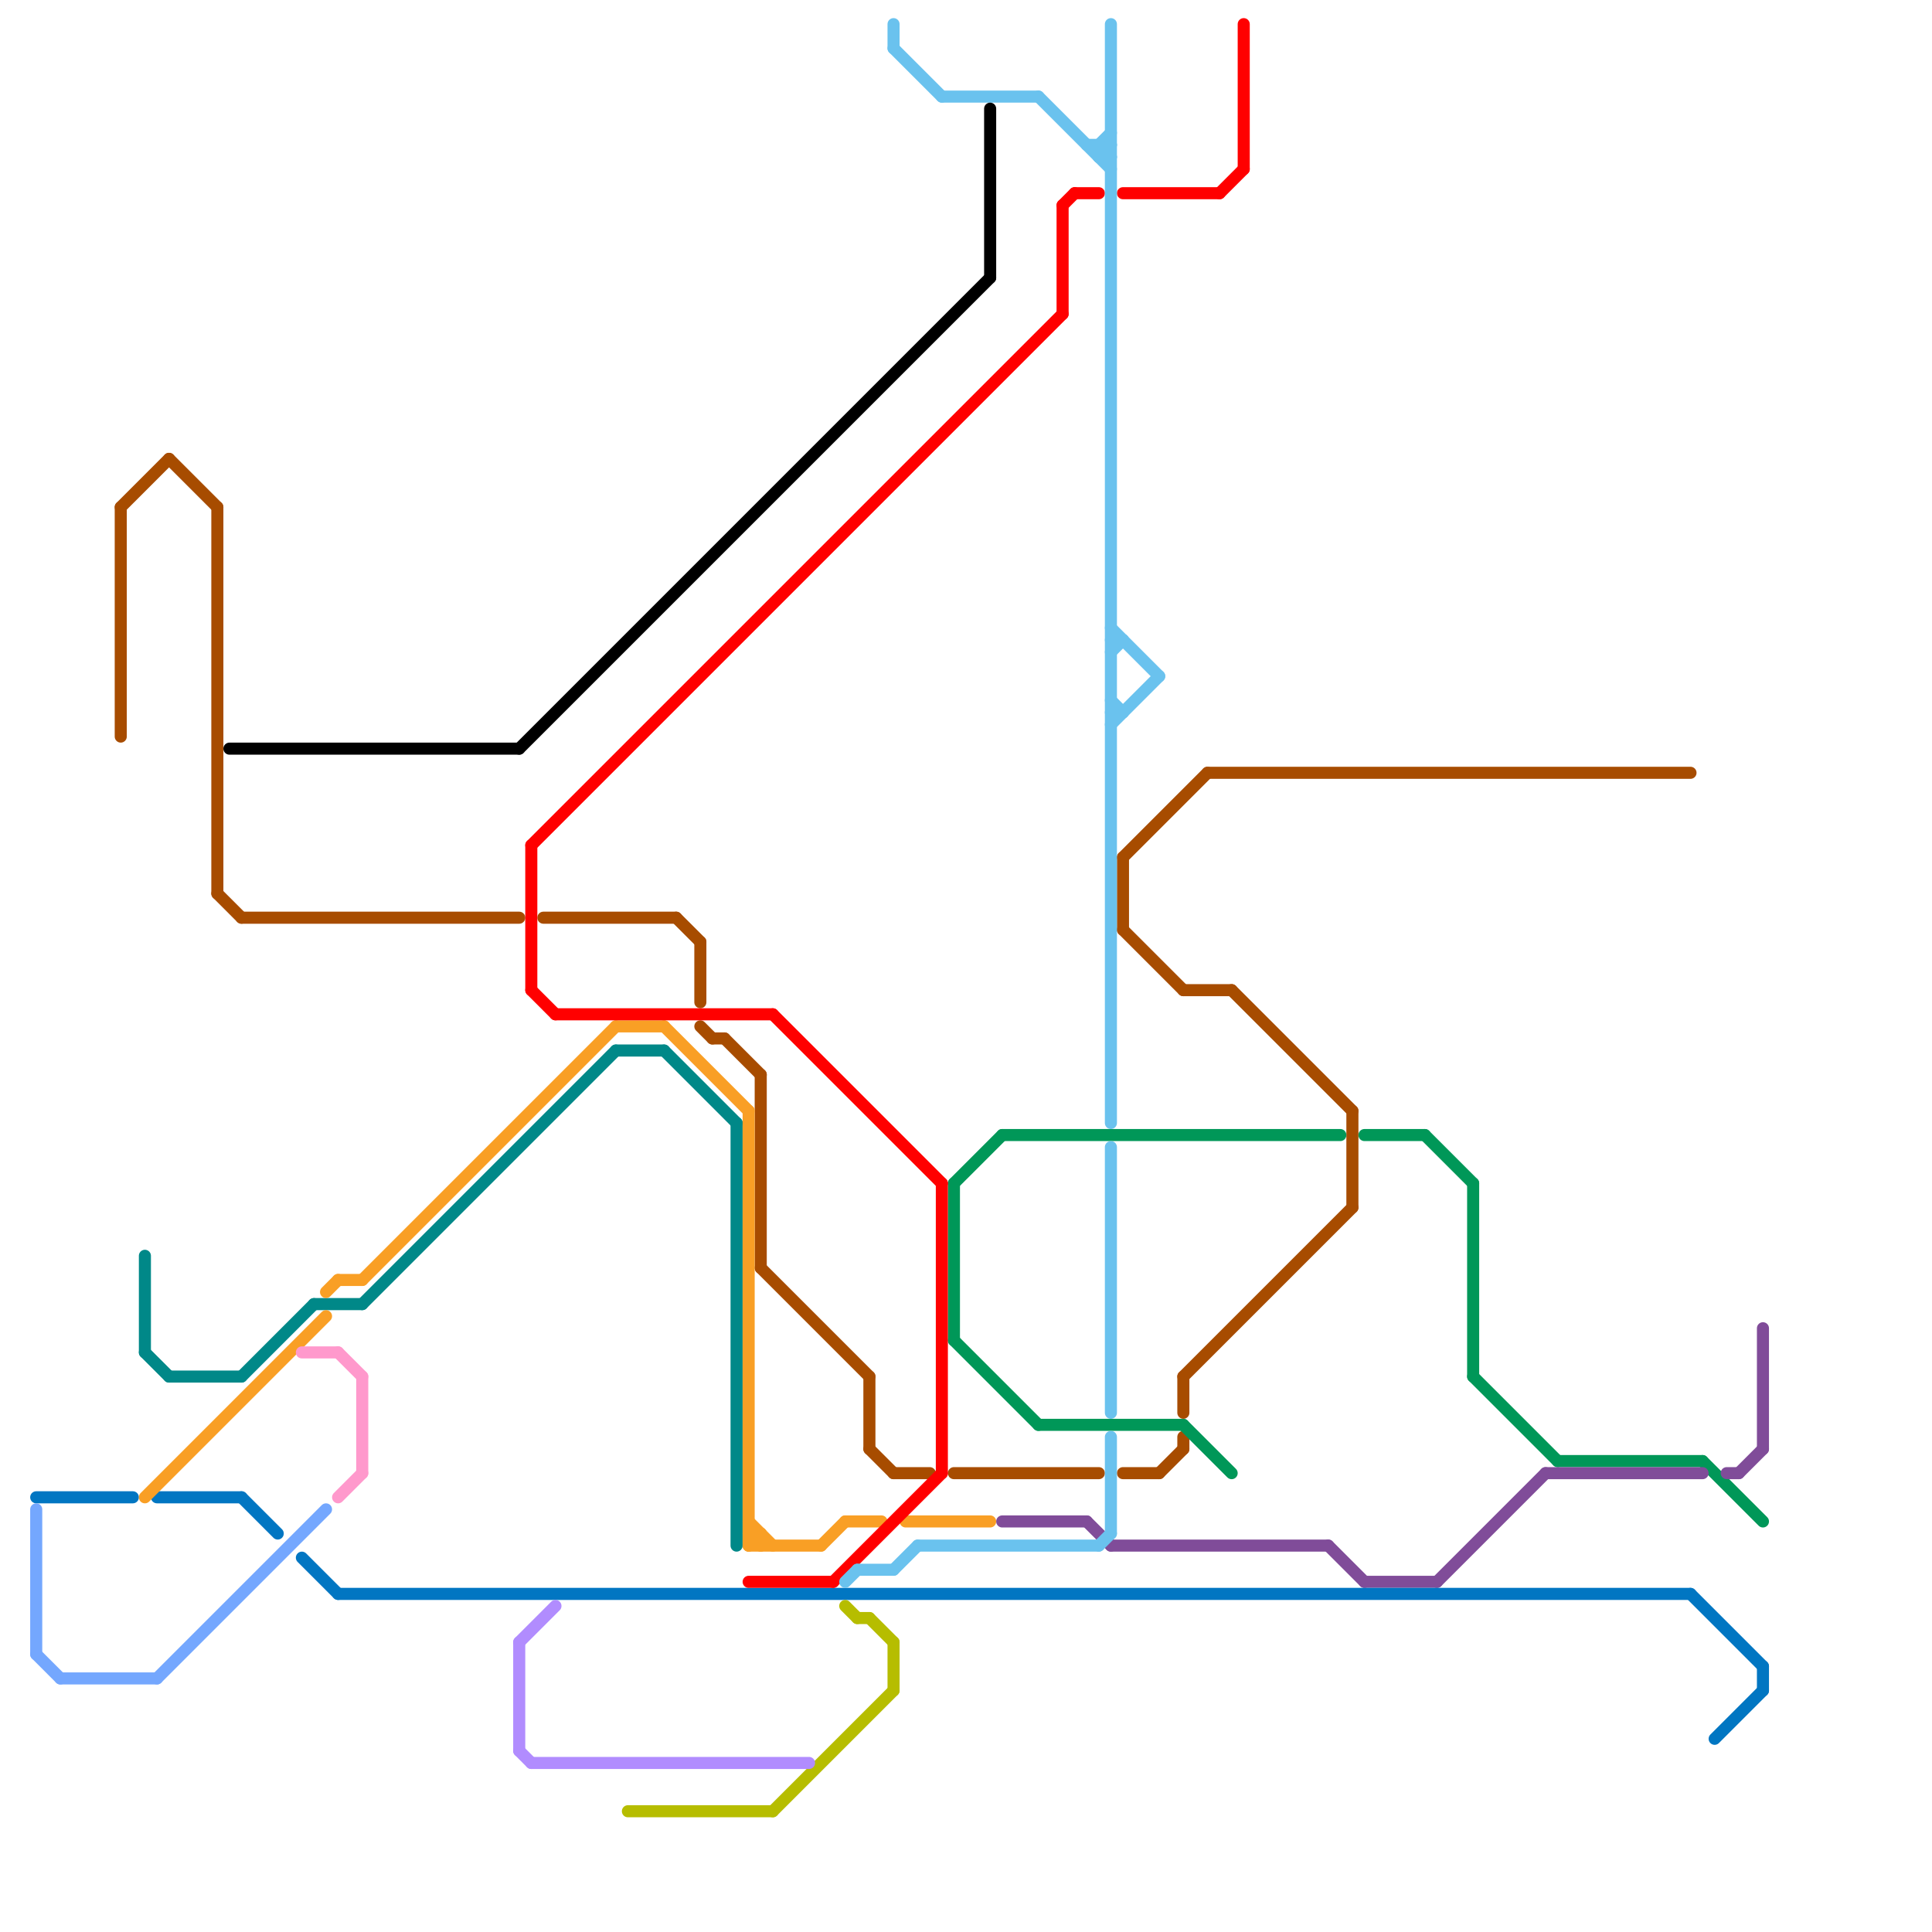 
<svg version="1.1" xmlns="http://www.w3.org/2000/svg" viewBox="0 0 160 160">
<style>text { font: 1px Helvetica; font-weight: 600; white-space: pre; dominant-baseline: central; } line { stroke-width: 1; fill: none; stroke-linecap: round; stroke-linejoin: round; } .c0 { stroke: #a74c00 } .c1 { stroke: #009758 } .c2 { stroke: #804c99 } .c3 { stroke: #0176c2 } .c4 { stroke: #008888 } .c5 { stroke: #f99f25 } .c6 { stroke: #ff99cc } .c7 { stroke: #ff0000 } .c8 { stroke: #b6bd00 } .c9 { stroke: #6ac2ee } .c10 { stroke: #000000 } .c11 { stroke: #b18cfe } .c12 { stroke: #74a7fe } .w1 { stroke-width: 1; }</style><defs><g id="wm-xf"><circle r="1.2" fill="#000"/><circle r="0.9" fill="#fff"/><circle r="0.6" fill="#000"/><circle r="0.3" fill="#fff"/></g><g id="wm"><circle r="0.6" fill="#000"/><circle r="0.3" fill="#fff"/></g></defs><line class="c0 " x1="98" y1="114" x2="98" y2="117"/><line class="c0 " x1="45" y1="76" x2="56" y2="76"/><line class="c0 " x1="102" y1="82" x2="112" y2="92"/><line class="c0 " x1="20" y1="76" x2="43" y2="76"/><line class="c0 " x1="98" y1="114" x2="112" y2="100"/><line class="c0 " x1="98" y1="82" x2="102" y2="82"/><line class="c0 " x1="10" y1="42" x2="14" y2="38"/><line class="c0 " x1="59" y1="86" x2="60" y2="86"/><line class="c0 " x1="112" y1="92" x2="112" y2="100"/><line class="c0 " x1="58" y1="78" x2="58" y2="83"/><line class="c0 " x1="93" y1="122" x2="96" y2="122"/><line class="c0 " x1="96" y1="122" x2="98" y2="120"/><line class="c0 " x1="79" y1="122" x2="91" y2="122"/><line class="c0 " x1="10" y1="42" x2="10" y2="61"/><line class="c0 " x1="93" y1="71" x2="93" y2="77"/><line class="c0 " x1="72" y1="114" x2="72" y2="120"/><line class="c0 " x1="93" y1="71" x2="100" y2="64"/><line class="c0 " x1="72" y1="120" x2="74" y2="122"/><line class="c0 " x1="63" y1="105" x2="72" y2="114"/><line class="c0 " x1="18" y1="74" x2="20" y2="76"/><line class="c0 " x1="60" y1="86" x2="63" y2="89"/><line class="c0 " x1="56" y1="76" x2="58" y2="78"/><line class="c0 " x1="98" y1="119" x2="98" y2="120"/><line class="c0 " x1="74" y1="122" x2="77" y2="122"/><line class="c0 " x1="63" y1="89" x2="63" y2="105"/><line class="c0 " x1="18" y1="42" x2="18" y2="74"/><line class="c0 " x1="100" y1="64" x2="140" y2="64"/><line class="c0 " x1="14" y1="38" x2="18" y2="42"/><line class="c0 " x1="58" y1="85" x2="59" y2="86"/><line class="c0 " x1="93" y1="77" x2="98" y2="82"/><line class="c1 " x1="141" y1="121" x2="146" y2="126"/><line class="c1 " x1="86" y1="118" x2="98" y2="118"/><line class="c1 " x1="118" y1="94" x2="122" y2="98"/><line class="c1 " x1="129" y1="121" x2="141" y2="121"/><line class="c1 " x1="122" y1="114" x2="129" y2="121"/><line class="c1 " x1="79" y1="111" x2="86" y2="118"/><line class="c1 " x1="83" y1="94" x2="111" y2="94"/><line class="c1 " x1="122" y1="98" x2="122" y2="114"/><line class="c1 " x1="79" y1="98" x2="79" y2="111"/><line class="c1 " x1="79" y1="98" x2="83" y2="94"/><line class="c1 " x1="113" y1="94" x2="118" y2="94"/><line class="c1 " x1="98" y1="118" x2="102" y2="122"/><line class="c2 " x1="128" y1="122" x2="141" y2="122"/><line class="c2 " x1="119" y1="131" x2="128" y2="122"/><line class="c2 " x1="110" y1="128" x2="113" y2="131"/><line class="c2 " x1="143" y1="122" x2="144" y2="122"/><line class="c2 " x1="146" y1="110" x2="146" y2="120"/><line class="c2 " x1="144" y1="122" x2="146" y2="120"/><line class="c2 " x1="90" y1="126" x2="92" y2="128"/><line class="c2 " x1="113" y1="131" x2="119" y2="131"/><line class="c2 " x1="92" y1="128" x2="110" y2="128"/><line class="c2 " x1="83" y1="126" x2="90" y2="126"/><line class="c3 " x1="13" y1="124" x2="20" y2="124"/><line class="c3 " x1="146" y1="138" x2="146" y2="140"/><line class="c3 " x1="28" y1="132" x2="140" y2="132"/><line class="c3 " x1="142" y1="144" x2="146" y2="140"/><line class="c3 " x1="140" y1="132" x2="146" y2="138"/><line class="c3 " x1="3" y1="124" x2="11" y2="124"/><line class="c3 " x1="20" y1="124" x2="23" y2="127"/><line class="c3 " x1="25" y1="129" x2="28" y2="132"/><line class="c4 " x1="51" y1="87" x2="55" y2="87"/><line class="c4 " x1="55" y1="87" x2="61" y2="93"/><line class="c4 " x1="14" y1="114" x2="20" y2="114"/><line class="c4 " x1="30" y1="108" x2="51" y2="87"/><line class="c4 " x1="12" y1="112" x2="14" y2="114"/><line class="c4 " x1="12" y1="104" x2="12" y2="112"/><line class="c4 " x1="61" y1="93" x2="61" y2="128"/><line class="c4 " x1="20" y1="114" x2="26" y2="108"/><line class="c4 " x1="26" y1="108" x2="30" y2="108"/><line class="c5 " x1="63" y1="127" x2="63" y2="128"/><line class="c5 " x1="28" y1="106" x2="30" y2="106"/><line class="c5 " x1="62" y1="128" x2="68" y2="128"/><line class="c5 " x1="62" y1="92" x2="62" y2="128"/><line class="c5 " x1="27" y1="107" x2="28" y2="106"/><line class="c5 " x1="55" y1="85" x2="62" y2="92"/><line class="c5 " x1="70" y1="126" x2="73" y2="126"/><line class="c5 " x1="30" y1="106" x2="51" y2="85"/><line class="c5 " x1="68" y1="128" x2="70" y2="126"/><line class="c5 " x1="75" y1="126" x2="82" y2="126"/><line class="c5 " x1="62" y1="127" x2="63" y2="128"/><line class="c5 " x1="62" y1="128" x2="63" y2="127"/><line class="c5 " x1="12" y1="124" x2="27" y2="109"/><line class="c5 " x1="62" y1="127" x2="63" y2="127"/><line class="c5 " x1="51" y1="85" x2="55" y2="85"/><line class="c5 " x1="62" y1="126" x2="64" y2="128"/><line class="c6 " x1="28" y1="112" x2="30" y2="114"/><line class="c6 " x1="25" y1="112" x2="28" y2="112"/><line class="c6 " x1="28" y1="124" x2="30" y2="122"/><line class="c6 " x1="30" y1="114" x2="30" y2="122"/><line class="c7 " x1="101" y1="16" x2="103" y2="14"/><line class="c7 " x1="88" y1="17" x2="88" y2="26"/><line class="c7 " x1="64" y1="84" x2="78" y2="98"/><line class="c7 " x1="44" y1="70" x2="88" y2="26"/><line class="c7 " x1="88" y1="17" x2="89" y2="16"/><line class="c7 " x1="78" y1="98" x2="78" y2="122"/><line class="c7 " x1="62" y1="131" x2="69" y2="131"/><line class="c7 " x1="44" y1="70" x2="44" y2="82"/><line class="c7 " x1="93" y1="16" x2="101" y2="16"/><line class="c7 " x1="44" y1="82" x2="46" y2="84"/><line class="c7 " x1="89" y1="16" x2="91" y2="16"/><line class="c7 " x1="69" y1="131" x2="78" y2="122"/><line class="c7 " x1="103" y1="2" x2="103" y2="14"/><line class="c7 " x1="46" y1="84" x2="64" y2="84"/><line class="c8 " x1="70" y1="133" x2="71" y2="134"/><line class="c8 " x1="64" y1="150" x2="74" y2="140"/><line class="c8 " x1="72" y1="134" x2="74" y2="136"/><line class="c8 " x1="74" y1="136" x2="74" y2="140"/><line class="c8 " x1="71" y1="134" x2="72" y2="134"/><line class="c8 " x1="52" y1="150" x2="64" y2="150"/><line class="c9 " x1="91" y1="12" x2="91" y2="13"/><line class="c9 " x1="92" y1="59" x2="93" y2="59"/><line class="c9 " x1="92" y1="52" x2="96" y2="56"/><line class="c9 " x1="90" y1="12" x2="92" y2="12"/><line class="c9 " x1="70" y1="131" x2="71" y2="130"/><line class="c9 " x1="92" y1="2" x2="92" y2="93"/><line class="c9 " x1="91" y1="12" x2="92" y2="11"/><line class="c9 " x1="92" y1="60" x2="96" y2="56"/><line class="c9 " x1="74" y1="2" x2="74" y2="4"/><line class="c9 " x1="86" y1="8" x2="92" y2="14"/><line class="c9 " x1="92" y1="58" x2="93" y2="59"/><line class="c9 " x1="92" y1="119" x2="92" y2="127"/><line class="c9 " x1="91" y1="128" x2="92" y2="127"/><line class="c9 " x1="92" y1="53" x2="93" y2="53"/><line class="c9 " x1="74" y1="130" x2="76" y2="128"/><line class="c9 " x1="91" y1="13" x2="92" y2="13"/><line class="c9 " x1="92" y1="54" x2="93" y2="53"/><line class="c9 " x1="78" y1="8" x2="86" y2="8"/><line class="c9 " x1="91" y1="12" x2="92" y2="13"/><line class="c9 " x1="76" y1="128" x2="91" y2="128"/><line class="c9 " x1="92" y1="95" x2="92" y2="117"/><line class="c9 " x1="74" y1="4" x2="78" y2="8"/><line class="c9 " x1="71" y1="130" x2="74" y2="130"/><line class="c9 " x1="91" y1="13" x2="92" y2="12"/><line class="c10 " x1="43" y1="62" x2="82" y2="23"/><line class="c10 " x1="82" y1="9" x2="82" y2="23"/><line class="c10 " x1="19" y1="62" x2="43" y2="62"/><line class="c11 " x1="43" y1="145" x2="44" y2="146"/><line class="c11 " x1="43" y1="136" x2="46" y2="133"/><line class="c11 " x1="43" y1="136" x2="43" y2="145"/><line class="c11 " x1="44" y1="146" x2="67" y2="146"/><line class="c12 " x1="13" y1="139" x2="27" y2="125"/><line class="c12 " x1="3" y1="125" x2="3" y2="137"/><line class="c12 " x1="5" y1="139" x2="13" y2="139"/><line class="c12 " x1="3" y1="137" x2="5" y2="139"/>
</svg>
